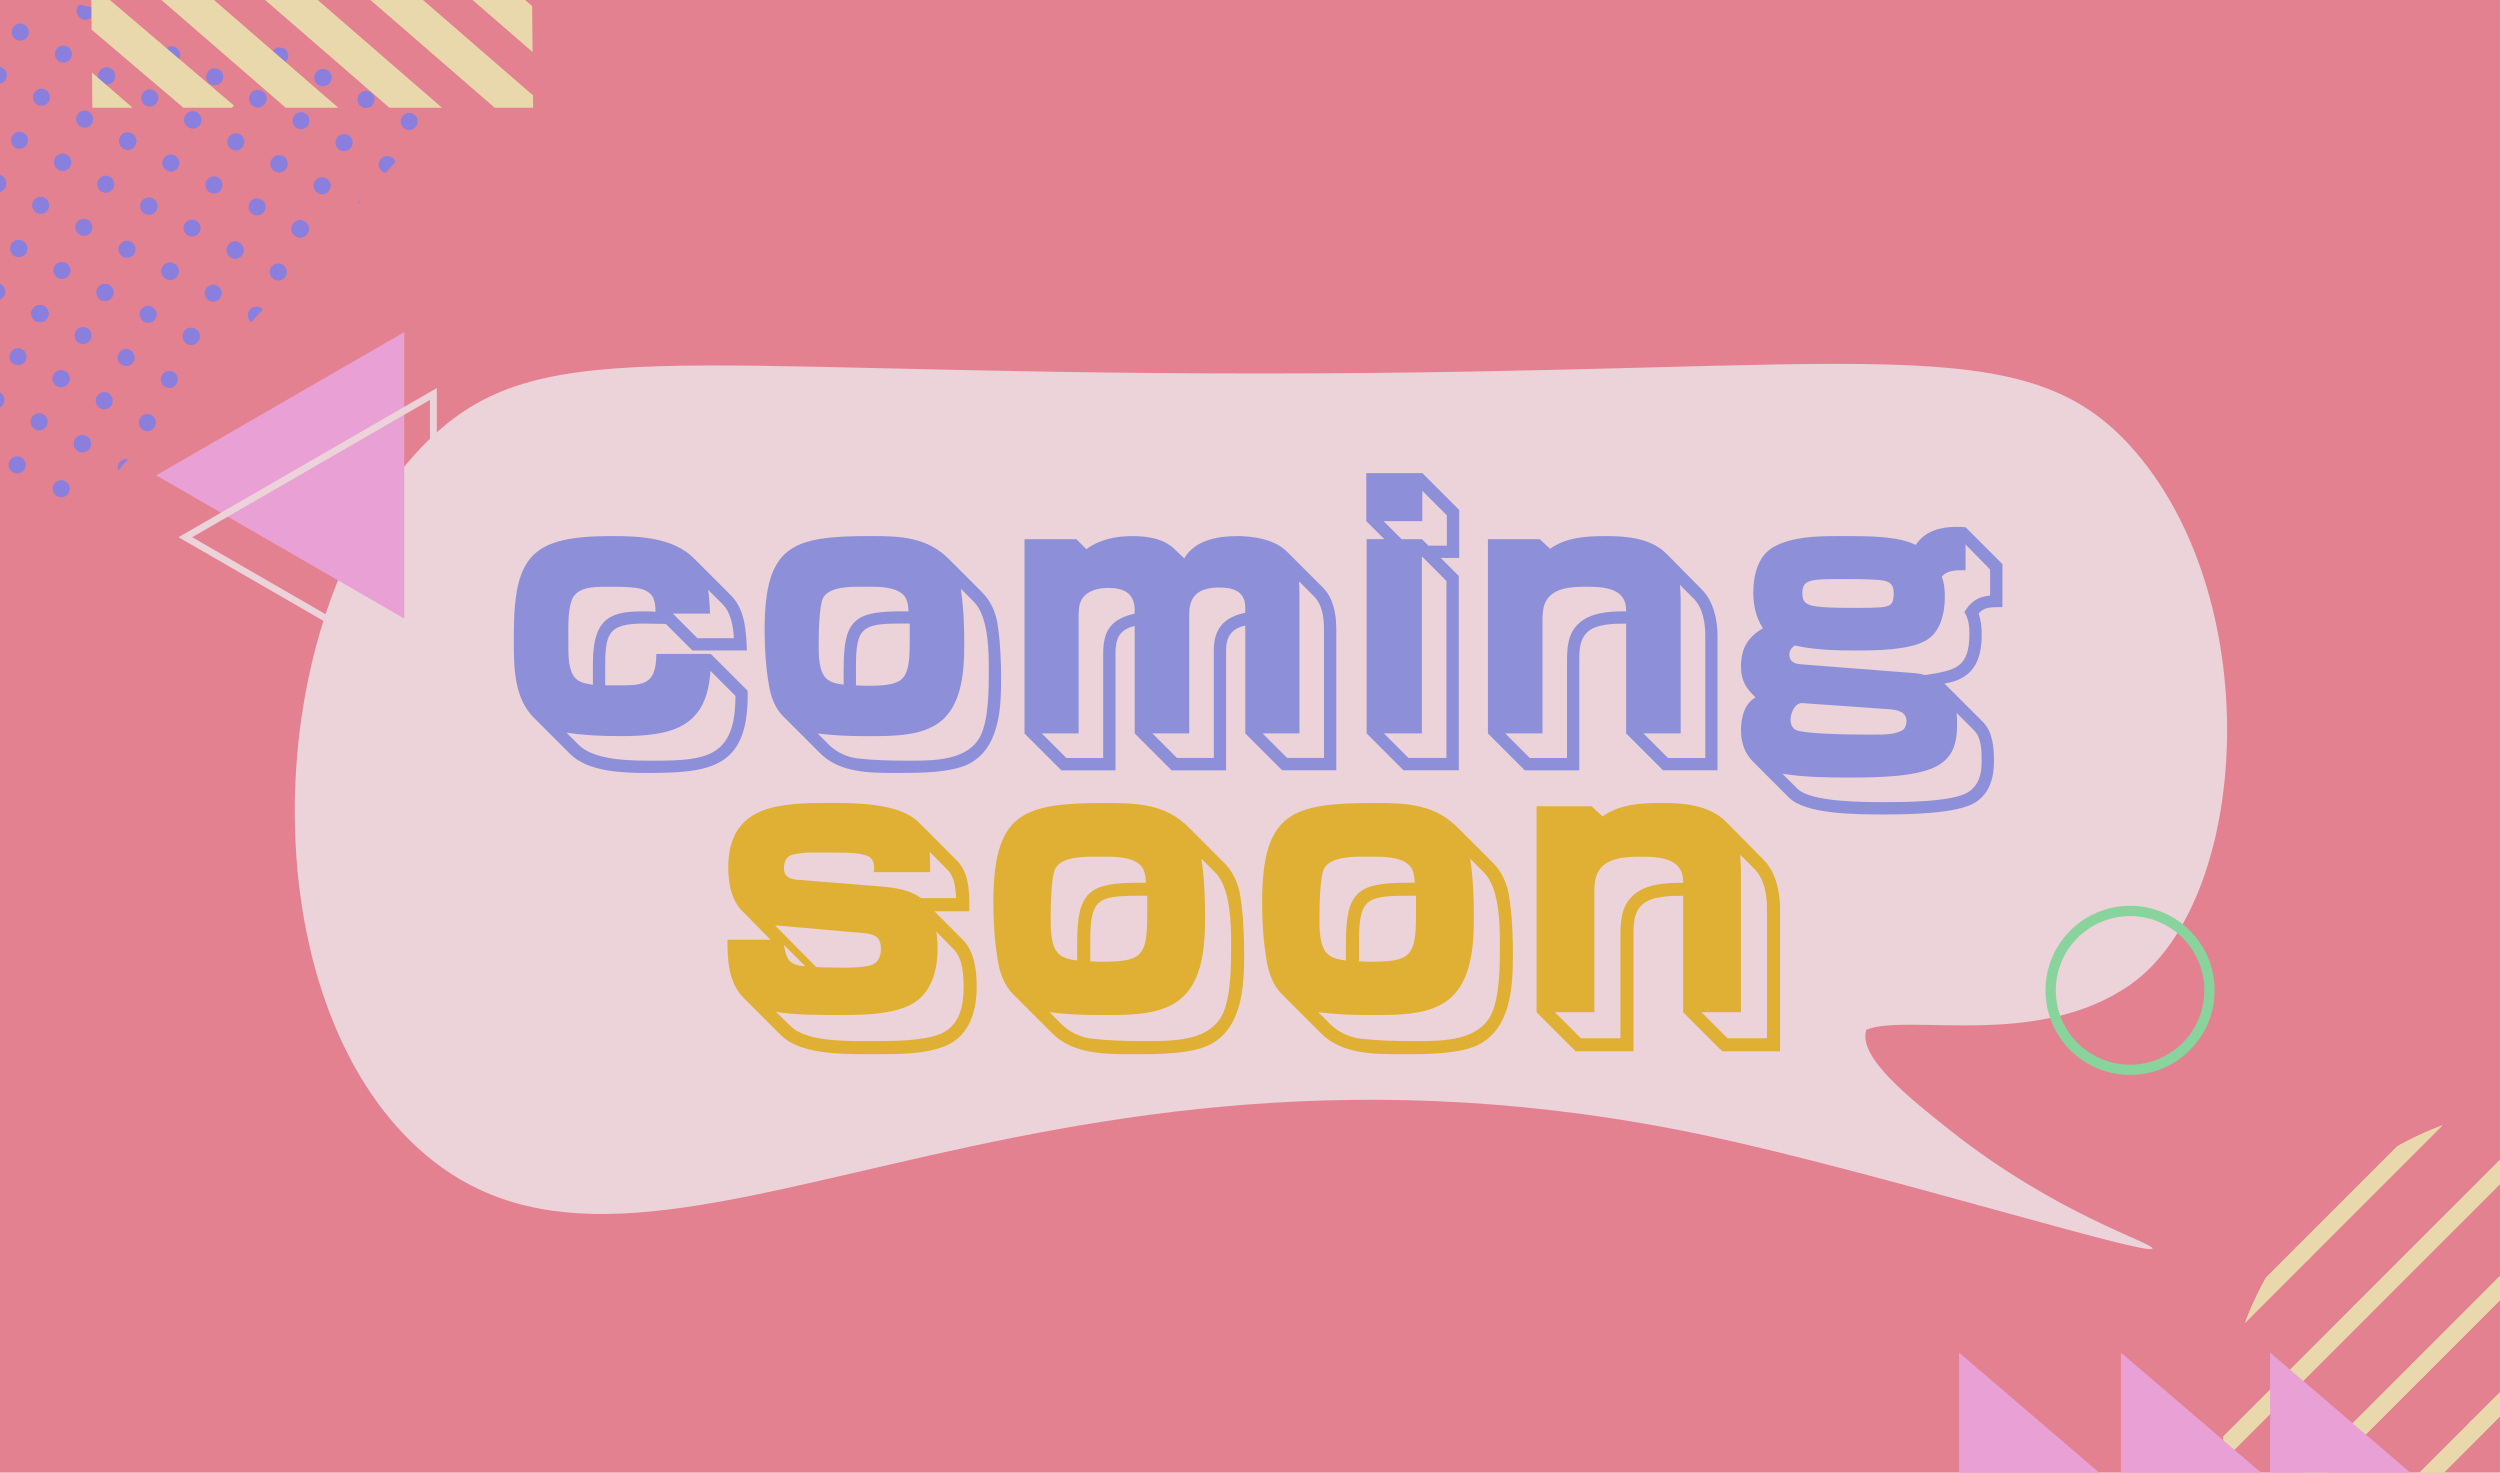 <?xml version="1.0" encoding="UTF-8"?>
<svg id="_レイヤー_2" data-name="レイヤー 2" xmlns="http://www.w3.org/2000/svg" xmlns:xlink="http://www.w3.org/1999/xlink" viewBox="0 0 730 430">
  <defs>
    <style>
      .cls-1 {
        fill: #e9a0d4;
      }

      .cls-2 {
        fill: #e0b034;
      }

      .cls-3, .cls-4, .cls-5, .cls-6 {
        fill: none;
      }

      .cls-7 {
        fill: #ecd2d9;
      }

      .cls-8 {
        clip-path: url(#clippath-1);
      }

      .cls-4 {
        stroke: #e9d8ac;
        stroke-width: 5px;
      }

      .cls-4, .cls-5, .cls-6, .cls-9 {
        stroke-miterlimit: 10;
      }

      .cls-10 {
        clip-path: url(#clippath-3);
      }

      .cls-11 {
        fill: #e48190;
      }

      .cls-5 {
        stroke: #ecd2d9;
        stroke-width: 2px;
      }

      .cls-12 {
        fill: #8d90d8;
      }

      .cls-6 {
        stroke: #88d49c;
        stroke-width: 3px;
      }

      .cls-9 {
        fill: #8a7fdd;
        stroke: #8a7fdd;
      }

      .cls-13 {
        clip-path: url(#clippath-2);
      }

      .cls-14 {
        fill: #e9d8ac;
      }

      .cls-15 {
        clip-path: url(#clippath);
      }
    </style>
    <clipPath id="clippath">
      <rect class="cls-3" x="150" y="-150" width="430" height="730" transform="translate(580 -150) rotate(90)"/>
    </clipPath>
    <clipPath id="clippath-1">
      <polygon class="cls-3" points="8 166.78 135.33 25.23 -50.93 -14.27 8 166.78"/>
    </clipPath>
    <clipPath id="clippath-2">
      <polygon class="cls-3" points="155.3 -6.4 155.67 31.46 26.97 31.46 26.61 -6.4 155.3 -6.4"/>
    </clipPath>
    <clipPath id="clippath-3">
      <circle class="cls-3" cx="748.06" cy="421.1" r="98.84"/>
    </clipPath>
  </defs>
  <g id="_キャンプ" data-name="キャンプ">
    <g class="cls-15">
      <rect class="cls-11" x="30" y="-30.02" width="670" height="730.05" transform="translate(700 -30) rotate(90)"/>
      <g>
        <g id="_ドット三角" data-name="ドット三角">
          <g class="cls-8">
            <g>
              <g>
                <path class="cls-9" d="M-1.78,114.85c-1.05.34-1.62,1.47-1.28,2.52s1.47,1.62,2.52,1.28,1.62-1.47,1.28-2.52-1.47-1.63-2.52-1.28Z"/>
                <path class="cls-9" d="M4.63,102.26c-1.05.34-1.62,1.47-1.28,2.52s1.47,1.62,2.52,1.28,1.62-1.47,1.28-2.52-1.47-1.62-2.52-1.28Z"/>
                <path class="cls-9" d="M10.81,121.26c-1.05.34-1.62,1.47-1.28,2.52s1.47,1.62,2.52,1.28c1.05-.34,1.62-1.47,1.28-2.52s-1.47-1.62-2.52-1.28Z"/>
              </g>
              <g>
                <path class="cls-9" d="M11.04,89.67c-1.05.34-1.62,1.47-1.28,2.52s1.47,1.62,2.52,1.28c1.05-.34,1.62-1.47,1.28-2.52s-1.47-1.62-2.52-1.28Z"/>
                <path class="cls-9" d="M17.22,108.67c-1.05.34-1.62,1.47-1.28,2.52s1.47,1.62,2.52,1.28,1.62-1.47,1.28-2.52-1.47-1.63-2.52-1.28Z"/>
              </g>
              <path class="cls-9" d="M4.4,133.86c-1.05.34-1.62,1.47-1.28,2.52s1.47,1.62,2.52,1.28,1.62-1.47,1.28-2.52-1.47-1.62-2.52-1.28Z"/>
              <path class="cls-9" d="M23.41,127.67c-1.05.34-1.62,1.47-1.28,2.52s1.47,1.62,2.52,1.28,1.62-1.47,1.28-2.52-1.47-1.62-2.52-1.28Z"/>
              <path class="cls-9" d="M-1.56,83.26c-1.05.34-1.62,1.47-1.28,2.52s1.47,1.62,2.52,1.28,1.62-1.47,1.28-2.52c-.34-1.05-1.47-1.62-2.52-1.28Z"/>
              <g>
                <path class="cls-9" d="M-1.33,51.67c-1.05.34-1.62,1.47-1.28,2.52s1.47,1.62,2.52,1.28,1.62-1.47,1.28-2.52-1.47-1.62-2.52-1.28Z"/>
                <path class="cls-9" d="M4.85,70.67c-1.05.34-1.62,1.47-1.28,2.52s1.47,1.62,2.52,1.28,1.62-1.47,1.28-2.52-1.47-1.63-2.52-1.28Z"/>
              </g>
              <path class="cls-9" d="M11.04,89.67c-1.05.34-1.62,1.47-1.28,2.52.34,1.05,1.47,1.62,2.52,1.28,1.05-.34,1.62-1.47,1.28-2.52s-1.47-1.62-2.52-1.28Z"/>
              <path class="cls-9" d="M-1.33,51.67c-1.05.34-1.62,1.47-1.28,2.52s1.47,1.62,2.52,1.28c1.05-.34,1.62-1.47,1.28-2.52s-1.47-1.62-2.52-1.28Z"/>
              <g>
                <path class="cls-9" d="M11.04,89.67c-1.05.34-1.62,1.47-1.28,2.52s1.47,1.62,2.52,1.28,1.62-1.47,1.28-2.52-1.47-1.62-2.52-1.28Z"/>
                <path class="cls-9" d="M30.04,83.49c-1.05.34-1.62,1.47-1.28,2.52.34,1.05,1.47,1.62,2.52,1.28,1.05-.34,1.62-1.47,1.28-2.52-.34-1.05-1.47-1.62-2.52-1.28Z"/>
                <path class="cls-9" d="M17.22,108.67c-1.05.34-1.62,1.47-1.28,2.52s1.47,1.62,2.52,1.28c1.05-.34,1.62-1.47,1.28-2.52s-1.47-1.63-2.52-1.28Z"/>
                <path class="cls-9" d="M36.22,102.49c-1.05.34-1.62,1.47-1.28,2.52.34,1.05,1.47,1.62,2.52,1.28s1.62-1.47,1.28-2.52-1.47-1.63-2.52-1.28Z"/>
                <path class="cls-9" d="M42.63,89.89c-1.05.34-1.62,1.47-1.28,2.52s1.47,1.62,2.52,1.28,1.62-1.47,1.28-2.52-1.47-1.62-2.52-1.28Z"/>
                <path class="cls-9" d="M23.63,96.08c-1.05.34-1.62,1.47-1.28,2.52s1.47,1.62,2.52,1.28,1.62-1.47,1.28-2.52c-.34-1.05-1.47-1.62-2.52-1.28Z"/>
                <path class="cls-9" d="M48.82,108.9c-1.05.34-1.62,1.47-1.28,2.52.34,1.05,1.47,1.62,2.52,1.28s1.62-1.47,1.28-2.52-1.47-1.62-2.52-1.28Z"/>
                <path class="cls-9" d="M29.81,115.08c-1.05.34-1.62,1.47-1.28,2.52s1.47,1.62,2.52,1.28,1.62-1.47,1.28-2.52-1.47-1.62-2.52-1.28Z"/>
                <path class="cls-9" d="M17.25,140.81c-1.05.34-1.62,1.47-1.28,2.52s1.47,1.62,2.52,1.28c1.05-.34,1.62-1.47,1.28-2.52s-1.47-1.62-2.52-1.28Z"/>
                <path class="cls-9" d="M55.25,128.45c-1.05.34-1.62,1.47-1.28,2.52s1.47,1.62,2.52,1.28,1.62-1.47,1.28-2.52c-.34-1.05-1.47-1.62-2.52-1.28Z"/>
                <path class="cls-9" d="M36.25,134.63c-1.05.34-1.62,1.47-1.28,2.52s1.47,1.62,2.52,1.28,1.62-1.47,1.28-2.52-1.47-1.62-2.52-1.28Z"/>
              </g>
              <g>
                <path class="cls-9" d="M49.04,77.3c-1.05.34-1.62,1.47-1.28,2.52s1.47,1.62,2.52,1.28,1.62-1.47,1.28-2.52-1.47-1.62-2.52-1.28Z"/>
                <path class="cls-9" d="M55.22,96.3c-1.05.34-1.62,1.47-1.28,2.52s1.47,1.62,2.52,1.28,1.62-1.47,1.28-2.52-1.47-1.63-2.52-1.28Z"/>
              </g>
              <g>
                <path class="cls-9" d="M23.41,127.67c-1.05.34-1.62,1.47-1.28,2.52s1.47,1.62,2.52,1.28,1.62-1.47,1.28-2.52-1.47-1.62-2.52-1.28Z"/>
                <path class="cls-9" d="M42.41,121.49c-1.05.34-1.62,1.47-1.28,2.52s1.47,1.62,2.52,1.28c1.05-.34,1.62-1.47,1.28-2.52s-1.47-1.62-2.52-1.28Z"/>
              </g>
              <path class="cls-9" d="M61.41,115.31c-1.05.34-1.62,1.47-1.28,2.52s1.47,1.62,2.52,1.28c1.05-.34,1.62-1.47,1.28-2.52s-1.47-1.62-2.52-1.28Z"/>
              <g>
                <path class="cls-9" d="M-1.33,51.67c-1.05.34-1.62,1.47-1.28,2.52s1.47,1.62,2.52,1.28,1.62-1.47,1.28-2.52-1.47-1.62-2.52-1.28Z"/>
                <path class="cls-9" d="M17.67,45.48c-1.05.34-1.62,1.47-1.28,2.52s1.47,1.62,2.52,1.28,1.62-1.47,1.28-2.52-1.47-1.62-2.52-1.28Z"/>
                <path class="cls-9" d="M4.85,70.67c-1.05.34-1.62,1.47-1.28,2.52s1.47,1.62,2.52,1.28,1.62-1.47,1.28-2.52-1.47-1.63-2.52-1.28Z"/>
                <path class="cls-9" d="M23.85,64.48c-1.05.34-1.62,1.47-1.28,2.52s1.47,1.62,2.52,1.28,1.62-1.47,1.28-2.52-1.47-1.63-2.52-1.28Z"/>
                <path class="cls-9" d="M30.26,51.89c-1.05.34-1.62,1.47-1.28,2.52s1.47,1.62,2.52,1.28,1.62-1.47,1.28-2.52-1.47-1.62-2.52-1.28Z"/>
                <path class="cls-9" d="M11.26,58.07c-1.05.34-1.62,1.47-1.28,2.52s1.47,1.62,2.52,1.28,1.62-1.47,1.28-2.52-1.47-1.62-2.52-1.28Z"/>
                <path class="cls-9" d="M36.45,70.89c-1.05.34-1.62,1.47-1.28,2.52s1.47,1.62,2.52,1.28,1.62-1.47,1.28-2.52-1.47-1.62-2.52-1.28Z"/>
                <path class="cls-9" d="M17.45,77.08c-1.05.34-1.62,1.47-1.28,2.52s1.47,1.62,2.52,1.28,1.62-1.47,1.28-2.52-1.47-1.62-2.52-1.28Z"/>
              </g>
              <g>
                <path class="cls-9" d="M36.67,39.3c-1.05.34-1.62,1.47-1.28,2.52s1.47,1.62,2.52,1.28,1.62-1.47,1.28-2.52-1.47-1.62-2.52-1.28Z"/>
                <path class="cls-9" d="M42.85,58.3c-1.05.34-1.62,1.47-1.28,2.52s1.47,1.62,2.52,1.28c1.05-.34,1.62-1.47,1.28-2.52-.34-1.05-1.47-1.63-2.52-1.28Z"/>
              </g>
              <g>
                <path class="cls-9" d="M11.04,89.67c-1.05.34-1.62,1.47-1.28,2.52s1.47,1.62,2.52,1.28,1.62-1.47,1.28-2.52-1.47-1.62-2.52-1.28Z"/>
                <path class="cls-9" d="M30.04,83.49c-1.05.34-1.62,1.47-1.28,2.52s1.47,1.62,2.52,1.28,1.62-1.47,1.28-2.52-1.47-1.62-2.52-1.28Z"/>
              </g>
              <path class="cls-9" d="M49.04,77.3c-1.05.34-1.62,1.47-1.28,2.52s1.47,1.62,2.52,1.28,1.62-1.47,1.28-2.52-1.47-1.62-2.52-1.28Z"/>
              <g>
                <path class="cls-9" d="M5.3,7.48c-1.05.34-1.62,1.47-1.28,2.52s1.47,1.62,2.52,1.28,1.62-1.47,1.28-2.52-1.47-1.62-2.52-1.28Z"/>
                <path class="cls-9" d="M11.49,26.48c-1.05.34-1.62,1.47-1.28,2.52s1.47,1.62,2.52,1.28,1.62-1.47,1.28-2.52c-.34-1.05-1.47-1.63-2.52-1.28Z"/>
                <path class="cls-9" d="M17.89,13.89c-1.05.34-1.62,1.47-1.28,2.52s1.47,1.62,2.52,1.28,1.62-1.47,1.28-2.52-1.47-1.62-2.52-1.28Z"/>
                <path class="cls-9" d="M-1.11,20.07c-1.05.34-1.62,1.47-1.28,2.52s1.47,1.62,2.52,1.28,1.62-1.47,1.28-2.52-1.47-1.62-2.52-1.28Z"/>
                <path class="cls-9" d="M24.08,32.89c-1.05.34-1.62,1.47-1.28,2.52s1.47,1.62,2.52,1.28,1.62-1.47,1.28-2.52-1.47-1.62-2.52-1.28Z"/>
                <path class="cls-9" d="M5.08,39.07c-1.05.34-1.62,1.47-1.28,2.52s1.47,1.62,2.52,1.28,1.62-1.47,1.28-2.52-1.47-1.62-2.52-1.28Z"/>
              </g>
              <g>
                <path class="cls-9" d="M24.3,1.29c-1.05.34-1.62,1.47-1.28,2.52s1.47,1.62,2.52,1.28,1.62-1.47,1.28-2.52-1.47-1.62-2.52-1.28Z"/>
                <path class="cls-9" d="M30.49,20.29c-1.05.34-1.62,1.47-1.28,2.52s1.47,1.62,2.52,1.28c1.05-.34,1.62-1.47,1.28-2.52s-1.47-1.63-2.52-1.28Z"/>
              </g>
              <g>
                <path class="cls-9" d="M-1.33,51.67c-1.05.34-1.62,1.47-1.28,2.52s1.47,1.62,2.52,1.28,1.62-1.47,1.28-2.52-1.47-1.62-2.52-1.28Z"/>
                <path class="cls-9" d="M17.67,45.48c-1.05.34-1.62,1.47-1.28,2.52s1.47,1.62,2.52,1.28c1.05-.34,1.62-1.47,1.28-2.52s-1.47-1.62-2.52-1.28Z"/>
              </g>
              <path class="cls-9" d="M36.67,39.3c-1.05.34-1.62,1.47-1.28,2.52s1.47,1.62,2.52,1.28,1.62-1.47,1.28-2.52-1.47-1.62-2.52-1.28Z"/>
              <path class="cls-9" d="M24.3,1.29c-1.05.34-1.62,1.47-1.28,2.52s1.47,1.62,2.52,1.28,1.62-1.47,1.28-2.52-1.47-1.62-2.52-1.28Z"/>
              <g>
                <path class="cls-9" d="M49.04,77.3c-1.05.34-1.62,1.47-1.28,2.52s1.47,1.62,2.52,1.28,1.62-1.47,1.28-2.52-1.47-1.62-2.52-1.28Z"/>
                <path class="cls-9" d="M68.04,71.12c-1.05.34-1.62,1.47-1.28,2.52s1.47,1.62,2.52,1.28,1.62-1.47,1.28-2.52-1.47-1.62-2.52-1.28Z"/>
                <path class="cls-9" d="M55.22,96.3c-1.05.34-1.62,1.47-1.28,2.52s1.47,1.62,2.52,1.28,1.62-1.47,1.28-2.52-1.47-1.63-2.52-1.28Z"/>
                <path class="cls-9" d="M74.23,90.12c-1.05.34-1.62,1.47-1.28,2.52s1.47,1.62,2.52,1.28,1.62-1.47,1.28-2.52c-.34-1.05-1.47-1.63-2.52-1.28Z"/>
                <path class="cls-9" d="M80.63,77.53c-1.05.34-1.62,1.47-1.28,2.52s1.47,1.62,2.52,1.28,1.62-1.47,1.28-2.52-1.47-1.62-2.52-1.28Z"/>
                <path class="cls-9" d="M61.63,83.71c-1.05.34-1.62,1.47-1.28,2.52s1.47,1.62,2.52,1.28c1.05-.34,1.62-1.47,1.28-2.52s-1.47-1.62-2.52-1.28Z"/>
                <path class="cls-9" d="M86.82,96.53c-1.05.34-1.62,1.47-1.28,2.52s1.47,1.62,2.52,1.28,1.62-1.47,1.28-2.52-1.47-1.62-2.52-1.28Z"/>
                <path class="cls-9" d="M67.82,102.71c-1.05.34-1.62,1.47-1.28,2.52.34,1.05,1.47,1.62,2.52,1.28s1.62-1.47,1.28-2.52c-.34-1.05-1.47-1.62-2.52-1.28Z"/>
              </g>
              <g>
                <path class="cls-9" d="M87.04,64.93c-1.05.34-1.62,1.47-1.28,2.52s1.47,1.62,2.52,1.28,1.62-1.47,1.28-2.52-1.47-1.62-2.52-1.28Z"/>
                <path class="cls-9" d="M93.23,83.93c-1.05.34-1.62,1.47-1.28,2.52s1.47,1.62,2.52,1.28,1.62-1.47,1.28-2.52-1.47-1.63-2.52-1.28Z"/>
              </g>
              <g>
                <path class="cls-9" d="M61.41,115.31c-1.05.34-1.62,1.47-1.28,2.52s1.47,1.62,2.52,1.28,1.62-1.47,1.28-2.52-1.47-1.62-2.52-1.28Z"/>
                <path class="cls-9" d="M80.41,109.12c-1.05.34-1.62,1.47-1.28,2.52s1.47,1.62,2.52,1.28,1.62-1.47,1.28-2.52-1.47-1.62-2.52-1.28Z"/>
              </g>
              <path class="cls-9" d="M99.41,102.94c-1.05.34-1.62,1.47-1.28,2.52s1.47,1.62,2.52,1.28,1.62-1.47,1.28-2.52-1.47-1.62-2.52-1.28Z"/>
              <g>
                <path class="cls-9" d="M36.67,39.3c-1.05.34-1.62,1.47-1.28,2.52s1.47,1.62,2.52,1.28,1.62-1.47,1.28-2.52-1.47-1.62-2.52-1.28Z"/>
                <path class="cls-9" d="M55.67,33.11c-1.05.34-1.62,1.47-1.28,2.52s1.47,1.62,2.52,1.28c1.05-.34,1.62-1.47,1.28-2.52s-1.47-1.62-2.52-1.28Z"/>
                <path class="cls-9" d="M42.85,58.3c-1.05.34-1.62,1.47-1.28,2.52s1.47,1.62,2.52,1.28c1.05-.34,1.62-1.47,1.28-2.52s-1.47-1.63-2.52-1.28Z"/>
                <path class="cls-9" d="M61.86,52.11c-1.05.34-1.62,1.47-1.28,2.52s1.47,1.62,2.52,1.28c1.05-.34,1.62-1.47,1.28-2.52s-1.47-1.63-2.52-1.28Z"/>
                <path class="cls-9" d="M68.27,39.52c-1.05.34-1.62,1.47-1.28,2.52s1.47,1.62,2.52,1.28,1.62-1.47,1.28-2.52-1.47-1.62-2.52-1.28Z"/>
                <path class="cls-9" d="M49.26,45.71c-1.05.34-1.62,1.47-1.28,2.52s1.47,1.62,2.52,1.28,1.62-1.47,1.28-2.52-1.47-1.62-2.52-1.28Z"/>
                <path class="cls-9" d="M74.45,58.52c-1.05.34-1.62,1.47-1.28,2.52s1.47,1.62,2.52,1.28,1.62-1.47,1.28-2.52-1.47-1.62-2.52-1.28Z"/>
                <path class="cls-9" d="M55.45,64.71c-1.05.34-1.62,1.47-1.28,2.52s1.47,1.62,2.52,1.28,1.62-1.47,1.28-2.52-1.47-1.62-2.52-1.28Z"/>
              </g>
              <g>
                <path class="cls-9" d="M74.67,26.93c-1.05.34-1.62,1.47-1.28,2.52s1.47,1.62,2.52,1.28,1.62-1.47,1.28-2.52c-.34-1.05-1.47-1.62-2.52-1.28Z"/>
                <path class="cls-9" d="M80.86,45.93c-1.05.34-1.62,1.47-1.28,2.52s1.47,1.62,2.52,1.28,1.62-1.47,1.28-2.52-1.47-1.63-2.52-1.28Z"/>
              </g>
              <g>
                <path class="cls-9" d="M49.04,77.3c-1.05.34-1.62,1.47-1.28,2.52s1.47,1.62,2.52,1.28,1.62-1.47,1.28-2.52-1.47-1.62-2.52-1.28Z"/>
                <path class="cls-9" d="M68.04,71.12c-1.05.34-1.62,1.47-1.28,2.52s1.47,1.62,2.52,1.28,1.62-1.47,1.28-2.52-1.47-1.62-2.52-1.28Z"/>
              </g>
              <path class="cls-9" d="M87.04,64.93c-1.05.34-1.62,1.47-1.28,2.52s1.47,1.62,2.52,1.28,1.62-1.47,1.28-2.52-1.47-1.62-2.52-1.28Z"/>
              <g>
                <path class="cls-9" d="M24.3,1.29c-1.05.34-1.62,1.47-1.28,2.52s1.47,1.62,2.52,1.28,1.62-1.47,1.28-2.52-1.47-1.62-2.52-1.28Z"/>
                <path class="cls-9" d="M30.49,20.29c-1.05.34-1.62,1.47-1.28,2.52s1.47,1.62,2.52,1.28c1.05-.34,1.62-1.47,1.28-2.52s-1.47-1.63-2.52-1.28Z"/>
                <path class="cls-9" d="M49.49,14.11c-1.05.34-1.62,1.47-1.28,2.52s1.47,1.62,2.52,1.28,1.62-1.47,1.28-2.52-1.47-1.63-2.52-1.28Z"/>
                <path class="cls-9" d="M55.9,1.52c-1.05.34-1.62,1.47-1.28,2.52.34,1.05,1.47,1.62,2.52,1.28s1.62-1.47,1.28-2.52c-.34-1.05-1.47-1.62-2.52-1.28Z"/>
                <path class="cls-9" d="M36.9,7.7c-1.05.34-1.62,1.47-1.28,2.52s1.47,1.62,2.52,1.28c1.05-.34,1.62-1.47,1.28-2.52s-1.47-1.62-2.52-1.28Z"/>
                <path class="cls-9" d="M62.08,20.52c-1.05.34-1.62,1.47-1.28,2.52s1.47,1.62,2.52,1.28c1.05-.34,1.62-1.47,1.28-2.52s-1.47-1.62-2.52-1.28Z"/>
                <path class="cls-9" d="M43.08,26.7c-1.05.34-1.62,1.47-1.28,2.52s1.47,1.62,2.52,1.28,1.62-1.47,1.28-2.52-1.47-1.62-2.52-1.28Z"/>
              </g>
              <path class="cls-9" d="M68.49,7.93c-1.05.34-1.62,1.47-1.28,2.52s1.47,1.62,2.52,1.28c1.05-.34,1.62-1.47,1.28-2.52s-1.47-1.63-2.52-1.28Z"/>
              <g>
                <path class="cls-9" d="M36.67,39.3c-1.05.34-1.62,1.47-1.28,2.52s1.47,1.62,2.52,1.28,1.62-1.47,1.28-2.52-1.47-1.62-2.52-1.28Z"/>
                <path class="cls-9" d="M55.67,33.11c-1.05.34-1.62,1.47-1.28,2.52s1.47,1.62,2.52,1.28,1.62-1.47,1.28-2.52-1.47-1.62-2.52-1.28Z"/>
              </g>
              <path class="cls-9" d="M74.67,26.93c-1.05.34-1.62,1.47-1.28,2.52s1.47,1.62,2.52,1.28,1.62-1.47,1.28-2.52-1.47-1.62-2.52-1.28Z"/>
              <path class="cls-9" d="M24.3,1.29c-1.05.34-1.62,1.47-1.28,2.52s1.47,1.62,2.52,1.28c1.05-.34,1.62-1.47,1.28-2.52s-1.47-1.62-2.52-1.28Z"/>
              <g>
                <path class="cls-9" d="M87.04,64.93c-1.05.34-1.62,1.47-1.28,2.52s1.47,1.62,2.52,1.28,1.62-1.47,1.28-2.52-1.47-1.62-2.52-1.28Z"/>
                <path class="cls-9" d="M106.04,58.75c-1.05.34-1.62,1.47-1.28,2.52s1.47,1.62,2.52,1.28,1.62-1.47,1.28-2.52-1.47-1.62-2.52-1.28Z"/>
                <path class="cls-9" d="M93.23,83.93c-1.05.34-1.62,1.47-1.28,2.52s1.47,1.62,2.52,1.28,1.62-1.47,1.28-2.52-1.47-1.63-2.52-1.28Z"/>
                <path class="cls-9" d="M112.23,77.75c-1.05.34-1.62,1.47-1.28,2.52s1.47,1.62,2.52,1.28,1.62-1.47,1.28-2.52-1.47-1.63-2.52-1.28Z"/>
                <path class="cls-9" d="M118.64,65.16c-1.05.34-1.62,1.47-1.28,2.52s1.47,1.62,2.52,1.28,1.62-1.47,1.28-2.52-1.47-1.62-2.52-1.28Z"/>
                <path class="cls-9" d="M99.64,71.34c-1.05.34-1.62,1.47-1.28,2.52s1.47,1.62,2.52,1.28,1.62-1.47,1.28-2.52-1.47-1.62-2.52-1.28Z"/>
                <path class="cls-9" d="M124.82,84.16c-1.05.34-1.62,1.47-1.28,2.52s1.47,1.62,2.52,1.28c1.05-.34,1.62-1.47,1.28-2.52s-1.47-1.62-2.52-1.28Z"/>
                <path class="cls-9" d="M105.82,90.34c-1.05.34-1.62,1.47-1.28,2.52s1.47,1.62,2.52,1.28,1.62-1.47,1.28-2.52-1.47-1.62-2.52-1.28Z"/>
              </g>
              <g>
                <path class="cls-9" d="M125.05,52.57c-1.05.34-1.62,1.47-1.28,2.52s1.47,1.62,2.52,1.28,1.62-1.47,1.28-2.52-1.47-1.62-2.52-1.28Z"/>
                <path class="cls-9" d="M131.23,71.57c-1.05.34-1.62,1.47-1.28,2.52.34,1.05,1.47,1.62,2.52,1.28s1.62-1.47,1.28-2.52-1.47-1.63-2.52-1.28Z"/>
              </g>
              <g>
                <path class="cls-9" d="M99.41,102.94c-1.05.34-1.62,1.47-1.28,2.52s1.47,1.62,2.52,1.28c1.05-.34,1.62-1.47,1.28-2.52s-1.47-1.62-2.52-1.28Z"/>
                <path class="cls-9" d="M118.41,96.75c-1.05.34-1.62,1.47-1.28,2.52.34,1.05,1.47,1.62,2.52,1.28s1.62-1.47,1.28-2.52-1.47-1.62-2.52-1.28Z"/>
              </g>
              <path class="cls-9" d="M137.41,90.57c-1.05.34-1.62,1.47-1.28,2.52s1.47,1.62,2.52,1.28c1.05-.34,1.62-1.47,1.28-2.52s-1.47-1.62-2.52-1.28Z"/>
              <g>
                <path class="cls-9" d="M74.67,26.93c-1.05.34-1.62,1.47-1.28,2.52s1.47,1.62,2.52,1.28,1.62-1.47,1.28-2.52-1.47-1.62-2.52-1.28Z"/>
                <path class="cls-9" d="M93.68,20.75c-1.05.34-1.62,1.47-1.28,2.52s1.47,1.62,2.52,1.28,1.62-1.47,1.28-2.52-1.47-1.62-2.52-1.28Z"/>
                <path class="cls-9" d="M80.86,45.93c-1.05.34-1.62,1.47-1.28,2.52s1.47,1.62,2.52,1.28,1.62-1.47,1.28-2.52-1.47-1.63-2.52-1.28Z"/>
                <path class="cls-9" d="M99.86,39.75c-1.05.34-1.62,1.47-1.28,2.52s1.47,1.62,2.52,1.28,1.62-1.47,1.28-2.52c-.34-1.05-1.47-1.63-2.52-1.28Z"/>
                <path class="cls-9" d="M106.27,27.15c-1.05.34-1.62,1.47-1.28,2.52s1.47,1.62,2.52,1.28,1.62-1.47,1.28-2.52-1.47-1.62-2.52-1.28Z"/>
                <path class="cls-9" d="M87.27,33.34c-1.05.34-1.62,1.47-1.28,2.52s1.47,1.62,2.52,1.28,1.62-1.47,1.28-2.52-1.47-1.62-2.52-1.28Z"/>
                <path class="cls-9" d="M112.45,46.16c-1.05.34-1.62,1.47-1.28,2.52s1.47,1.62,2.52,1.28,1.62-1.47,1.28-2.52-1.47-1.62-2.52-1.28Z"/>
                <path class="cls-9" d="M93.45,52.34c-1.05.34-1.62,1.47-1.28,2.52s1.47,1.62,2.52,1.28,1.62-1.47,1.28-2.52-1.47-1.62-2.52-1.28Z"/>
              </g>
              <g>
                <path class="cls-9" d="M112.68,14.56c-1.05.34-1.62,1.47-1.28,2.52s1.47,1.62,2.52,1.28,1.62-1.47,1.28-2.52-1.47-1.62-2.52-1.28Z"/>
                <path class="cls-9" d="M118.86,33.56c-1.05.34-1.62,1.47-1.28,2.52s1.47,1.62,2.52,1.28,1.62-1.47,1.28-2.52-1.47-1.63-2.52-1.28Z"/>
              </g>
              <g>
                <path class="cls-9" d="M87.04,64.93c-1.05.34-1.62,1.47-1.28,2.52s1.47,1.62,2.52,1.28,1.62-1.47,1.28-2.52-1.47-1.62-2.52-1.28Z"/>
                <path class="cls-9" d="M106.04,58.75c-1.05.34-1.62,1.47-1.28,2.52s1.47,1.62,2.52,1.28,1.62-1.47,1.28-2.52-1.47-1.62-2.52-1.28Z"/>
              </g>
              <path class="cls-9" d="M125.05,52.57c-1.05.34-1.62,1.47-1.28,2.52s1.47,1.62,2.52,1.28c1.05-.34,1.62-1.47,1.28-2.52s-1.47-1.62-2.52-1.28Z"/>
              <g>
                <path class="cls-9" d="M68.49,7.93c-1.05.34-1.62,1.47-1.28,2.52s1.47,1.62,2.52,1.28c1.05-.34,1.62-1.47,1.28-2.52s-1.47-1.63-2.52-1.28Z"/>
                <path class="cls-9" d="M87.49,1.74c-1.05.34-1.62,1.47-1.28,2.52s1.47,1.62,2.52,1.28,1.62-1.47,1.28-2.52-1.47-1.63-2.52-1.28Z"/>
                <path class="cls-9" d="M100.08,8.15c-1.05.34-1.62,1.47-1.28,2.52s1.47,1.62,2.52,1.28,1.62-1.47,1.28-2.52-1.47-1.62-2.52-1.28Z"/>
                <path class="cls-9" d="M81.08,14.34c-1.05.34-1.62,1.47-1.28,2.52s1.47,1.62,2.52,1.28,1.62-1.47,1.28-2.52-1.47-1.62-2.52-1.28Z"/>
              </g>
              <g>
                <path class="cls-9" d="M74.67,26.93c-1.05.34-1.62,1.47-1.28,2.52s1.47,1.62,2.52,1.28,1.62-1.47,1.28-2.52-1.47-1.62-2.52-1.28Z"/>
                <path class="cls-9" d="M93.68,20.75c-1.05.34-1.62,1.47-1.28,2.52s1.47,1.62,2.52,1.28,1.62-1.47,1.28-2.52-1.47-1.62-2.52-1.28Z"/>
              </g>
              <path class="cls-9" d="M112.68,14.56c-1.05.34-1.62,1.47-1.28,2.52s1.47,1.62,2.52,1.28,1.62-1.47,1.28-2.52c-.34-1.05-1.47-1.62-2.52-1.28Z"/>
            </g>
          </g>
        </g>
        <g class="cls-13">
          <rect class="cls-14" x="37.11" y="-14.92" width="10.05" height="60.13" transform="translate(3.3 37.43) rotate(-49.61)"/>
          <rect class="cls-14" x="53.79" y="-45.83" width="10.05" height="98.64" transform="translate(17.66 45.64) rotate(-49.08)"/>
          <rect class="cls-14" x="28.7" y="-15.52" width="10.05" height="98.64" transform="translate(-13.9 37.14) rotate(-49.08)"/>
          <rect class="cls-14" x="71.21" y="-75.52" width="10.05" height="135.68" transform="translate(32.11 54.96) rotate(-49.08)"/>
          <rect class="cls-14" x="83.63" y="-111.92" width="10.05" height="176.72" transform="translate(48.39 58.86) rotate(-49.08)"/>
          <rect class="cls-14" x="90.12" y="-135.27" width="10.05" height="182.96" transform="translate(65.92 56.79) rotate(-49.08)"/>
        </g>
      </g>
      <g>
        <g id="_ストライプ" data-name="ストライプ">
          <g class="cls-10">
            <g>
              <g>
                <line class="cls-4" x1="722.79" y1="417.26" x2="825.28" y2="314.77"/>
                <line class="cls-4" x1="688.86" y1="383.33" x2="791.36" y2="280.84"/>
                <line class="cls-4" x1="705.82" y1="400.3" x2="808.32" y2="297.8"/>
                <line class="cls-4" x1="671.89" y1="366.37" x2="774.39" y2="263.87"/>
              </g>
              <g>
                <line class="cls-4" x1="621" y1="519.05" x2="723.5" y2="416.56"/>
                <line class="cls-4" x1="587.07" y1="485.12" x2="689.57" y2="382.63"/>
                <line class="cls-4" x1="604.04" y1="502.09" x2="706.53" y2="399.59"/>
                <line class="cls-4" x1="570.11" y1="468.16" x2="672.6" y2="365.66"/>
              </g>
            </g>
            <g>
              <line class="cls-4" x1="722.79" y1="417.26" x2="825.28" y2="314.77"/>
              <line class="cls-4" x1="688.86" y1="383.33" x2="791.36" y2="280.84"/>
              <line class="cls-4" x1="705.82" y1="400.3" x2="808.32" y2="297.8"/>
              <line class="cls-4" x1="671.89" y1="366.37" x2="774.39" y2="263.87"/>
            </g>
            <g>
              <line class="cls-4" x1="621" y1="519.05" x2="723.5" y2="416.56"/>
              <line class="cls-4" x1="587.07" y1="485.12" x2="689.57" y2="382.63"/>
              <line class="cls-4" x1="604.04" y1="502.09" x2="706.53" y2="399.59"/>
              <line class="cls-4" x1="570.11" y1="468.16" x2="672.6" y2="365.66"/>
            </g>
          </g>
        </g>
        <g>
          <polygon class="cls-1" points="613 430.04 572.05 465.13 572.05 394.96 613 430.04"/>
          <polygon class="cls-1" points="703.83 430.04 662.88 465.13 662.88 394.96 703.83 430.04"/>
          <polygon class="cls-1" points="660.26 430.04 619.3 465.13 619.3 394.96 660.26 430.04"/>
        </g>
      </g>
      <path class="cls-7" d="M569.57,330.17c30.88,24.42,59.42,32.86,58.96,34.39-.77,2.55-80.02-22.17-129.39-32.76-202.33-43.39-308.89,63.59-376.12,4.32-50.38-44.42-48.13-155.29,0-205.47,33-34.41,69.63-21.6,245.09-21.59,179.43,0,223.27-14.65,255.5,22.93,38.47,44.86,33.12,131.35-1.64,155.59-27.13,18.92-64.94,8.18-76.98,13.1-2.66,7.85,12.4,19.86,24.57,29.48Z"/>
      <g>
        <polygon class="cls-1" points="118.04 96.98 45.61 138.8 118.04 180.62 118.04 96.98"/>
        <polygon class="cls-5" points="126.55 115.04 54.12 156.86 126.55 198.68 126.55 115.04"/>
      </g>
      <g>
        <g>
          <path class="cls-12" d="M180.88,200.14c7.29,0,10.76-.45,10.76-9.19h15.92l10.76,10.76v1.79c-.11,20.85-11.32,22.2-29.15,22.2-7.17,0-17.38-.22-22.76-5.6l-10.54-10.54c-5.61-5.61-5.83-14.24-5.83-21.75v-2.47c0-23.32,5.38-28.81,28.7-28.81,8.07,0,17.83.45,23.88,6.5l10.76,10.76c4.26,4.26,4.48,10.54,4.71,16.14h-15.92l-7.74-7.74c-2.24,0-4.37-.11-6.5-.11-10.87,0-11.21,3.36-11.21,13.56v4.48h4.15ZM180.88,214.94c-5.16,0-10.31-.22-15.47-1.01l3.59,3.59c4.71,4.71,15.92,4.6,22.31,4.6,15.13,0,23.43-1.23,23.43-18.72v-.22l-7.29-7.29c-1.01,17.04-11.88,19.06-26.57,19.06ZM190.86,174.81c-.56-1.46-2.02-2.35-3.48-2.8-1.79-.56-5.38-.67-8.07-.67h-2.02c-3.59,0-9.08-.11-10.43,4.15-1.12,3.36-.9,8.07-.9,11.66v2.02c0,3.36.22,7.62,2.69,9.42,1.35.9,2.91,1.12,4.48,1.35v-5.27c0-4.26.22-8.97,2.47-12.11,2.8-4.04,8.52-4.04,12.89-4.04.9,0,1.91,0,2.91.11,0-1.35-.11-2.58-.56-3.81ZM203.64,186.35h10.65c-.22-3.48-.78-7.4-3.36-9.98l-4.15-4.15c.34,2.35.45,4.6.56,6.95h-10.87l7.17,7.17Z"/>
          <path class="cls-12" d="M286.94,173.12c2.24,2.35,3.7,5.38,4.26,8.63.9,5.49,1.12,11.1,1.12,16.59,0,8.86-.56,20.4-9.75,24.89-5.04,2.35-13.45,2.47-19.51,2.47h-1.57c-7.51,0-16.37,0-22.08-5.83l-10.76-10.76c-2.47-2.47-3.59-5.83-4.15-9.19-.9-5.27-1.23-10.54-1.23-15.92,0-24.89,8.07-27.47,30.83-27.47,8.97,0,16.7.22,23.32,7.06l9.53,9.53ZM241.98,217.41c2.24,2.24,5.16,3.59,8.3,4.04,4.93.56,9.87.67,14.69.67h1.23c7.17,0,16.7-.22,20.18-7.4,2.35-4.93,2.35-13.68,2.35-19.17s-.11-15.58-4.37-19.84l-3.81-3.81c.79,5.16,1.01,10.54,1.01,15.81,0,8.74-.56,20.29-9.64,24.66-4.93,2.47-11.55,2.58-17.26,2.58h-2.69c-4.37,0-8.86-.22-13.23-.78l3.25,3.25ZM246.36,194.76c0-14.13,3.59-16.26,17.26-16.26h1.68c-.11-1.91-.34-3.92-1.91-5.16-2.35-1.91-6.39-2.02-9.64-2.02h-1.79c-3.36,0-9.64-.11-11.55,3.14-1.23,2.02-1.35,10.65-1.35,13.34,0,3.14-.11,8.3,2.35,10.43,1.46,1.23,3.25,1.46,4.93,1.68v-5.16ZM252.52,200.25c11.21,0,13.12-1.01,13.12-12.56v-5.61h-2.58c-11.21,0-13.12,1.12-13.12,12.44v5.61c.9,0,1.68.11,2.58.11Z"/>
          <path class="cls-12" d="M361.04,156.53c4.93,0,11.1.9,14.8,4.6l10.43,10.43c3.14,3.14,3.92,7.85,3.92,12.11v41.25h-15.81l-10.76-10.76v-31.5c-4.04.9-5.61,3.25-5.61,7.29v34.98h-15.92l-10.76-10.76v-31.39c-4.6,1.12-5.61,3.7-5.61,8.18v33.97h-15.81l-10.76-10.76v-56.73h15.13l2.92,2.91c4.04-2.91,8.63-3.81,13.45-3.81,4.37,0,9.3.67,12.56,4.04l2.58,2.47c3.03-5.27,9.64-6.5,15.25-6.5ZM331.33,178.17c0-4.93-3.14-6.5-7.74-6.5-2.8,0-6.39.78-7.85,3.59-.78,1.46-.78,3.36-.78,4.93v33.97h-10.76l7.17,7.17h10.76v-30.38c0-6.95,2.35-10.2,9.19-11.77v-1.01ZM363.62,177.38c0-4.71-3.48-5.83-7.62-5.83-5.27,0-8.74,1.91-8.74,7.62v34.98h-10.76l7.17,7.17h10.76v-31.39c0-6.39,3.03-9.75,9.19-10.99v-1.57ZM379.43,172.9v41.25h-10.76l7.17,7.17h10.76v-37.67c0-3.25-.45-7.06-2.92-9.53l-4.37-4.37c.11,1.01.11,2.13.11,3.14Z"/>
          <path class="cls-12" d="M425.96,168.19v56.73h-16.14l-10.76-10.76v-56.73h5.16l-5.27-5.27v-14.01h16.37l10.76,10.76v14.01h-5.38l5.27,5.27ZM415.19,157.43l1.91,1.91h5.38v-8.86l-7.17-7.17v8.86h-11.32l5.27,5.27h5.94ZM415.19,214.15h-11.1l7.17,7.17h11.1v-51.68l-7.17-7.17v51.68Z"/>
          <path class="cls-12" d="M468.78,156.53c6.17,0,13.23.56,17.82,5.16l10.31,10.43c3.47,3.48,4.6,8.86,4.6,13.56v39.24h-15.92l-10.76-10.76v-32.06c-3.48,0-8.97,0-11.55,2.69-2.13,2.24-2.13,5.38-2.13,8.3v31.84h-15.92l-10.76-10.76v-56.73h15.13l3.03,2.8c4.71-3.36,10.54-3.7,16.14-3.7ZM474.84,178.17c0-6.39-6.39-6.84-11.44-6.84-3.92,0-9.64.11-11.88,4.04-1.01,1.68-1.12,3.92-1.12,5.94v32.85h-10.87l7.17,7.17h10.87v-28.25c0-3.81.22-7.74,3.03-10.65,3.59-3.7,9.42-3.92,14.24-3.92v-.34ZM487.06,221.33h10.88v-35.65c0-3.81-.67-8.18-3.48-10.99l-3.92-3.92c.11,1.35.22,2.8.22,4.15v39.24h-10.88l7.17,7.17Z"/>
          <path class="cls-12" d="M578.99,210.79c2.92,2.92,3.25,7.62,3.25,11.55,0,4.82-1.34,9.42-5.49,12-5.38,3.36-20.07,3.48-26.79,3.48-8.63,0-22.76-.11-27.58-4.93l-10.65-10.65c-2.35-2.35-3.36-5.61-3.36-8.97,0-3.59.9-7.73,4.26-9.64-2.8-2.58-4.26-4.93-4.26-8.97,0-5.27,1.91-8.52,6.39-11.21-2.02-3.14-2.8-6.73-2.8-10.43,0-5.04,1.35-10.87,6.17-13.45,5.27-2.8,12.11-3.03,18.16-3.03h3.92c6.05,0,14.35.11,19.17,2.58,2.69-4.04,7.18-5.27,11.77-5.27,1.01,0,1.91,0,2.8.11l10.76,10.76v12.56h-1.23c-2.13,0-4.48.11-5.72,1.91.67,1.91.9,3.92.9,6.05,0,8.41-3.03,13.12-10.88,14.35l11.21,11.21ZM571.47,211.58c0,5.72-1.35,9.42-5.49,11.88-5.49,3.25-16.37,3.59-25.9,3.59-6.5,0-13.23-.11-19.62-1.12l4.37,4.37c3.92,3.92,19.28,3.92,25,3.92s20.4,0,24.89-2.92c3.14-2.02,3.92-5.27,3.92-8.97,0-2.8,0-6.84-2.13-8.97l-5.16-5.16c.11,1.12.11,2.24.11,3.36ZM575.06,185.12c0-2.24-.22-4.48-1.46-6.39,1.91-3.14,3.92-4.48,7.51-4.82v-7.62l-7.17-7.29v7.51h-1.01c-2.02,0-4.6.11-5.94,1.91.78,1.91.9,3.92.9,5.94,0,4.82-1.34,10.43-5.72,12.78-4.93,2.69-14.24,2.8-19.95,2.8s-12.22-.11-18.16-1.46c-.9.67-1.57,1.46-1.57,2.69,0,2.02,1.57,2.69,3.36,2.8l31.73,2.47c1.57.11,3.03.22,4.48.67,8.97-1.35,13-2.13,13-12ZM526.3,205.3c-2.24-.11-3.47,3.03-3.47,4.82,0,1.23.45,2.47,1.57,3.03,2.58,1.23,16.7,1.35,20.4,1.35h3.14c2.69,0,5.49-.11,7.51-1.23.9-.56,1.23-1.68,1.23-2.69,0-2.8-2.58-3.25-4.93-3.48l-25.45-1.79ZM550.06,169.54c-1.57-.34-6.17-.45-9.75-.45h-3.59c-7.96,0-10.43.22-10.43,4.04,0,1.35.11,2.91,2.35,3.59,2.24.67,7.4.78,11.1.78h2.35c6.28,0,8.52-.11,9.64-.78.79-.45,1.23-1.23,1.23-3.7,0-2.24-1.12-3.14-2.92-3.48Z"/>
        </g>
        <g>
          <path class="cls-2" d="M225.01,274.4l-8.32-8.44c-3.21-3.21-4.04-8.2-4.04-12.6,0-18.55,15.22-18.9,29.61-18.9,7.37,0,20.33,0,25.92,5.59l11.18,11.18c3.45,3.45,3.69,8.56,3.69,13.2v1.66h-10.22l8.32,8.32c3.45,3.45,4.04,9.16,4.04,13.79,0,7.25-2.26,14.62-9.51,17.36-5.35,2.14-12.37,2.26-18.55,2.26h-4.4c-7.61,0-19.26-.12-24.61-5.47l-11.18-11.18c-4.28-4.4-4.52-11.06-4.52-16.76h12.6ZM240.58,282.48c4.28,0,8.92.36,13.2-.48,2.5-.59,3.45-2.5,3.45-4.87,0-3.45-1.66-4.28-4.76-4.64l-25.8-2.26h-.36l12.01,12.13c.71.12,1.43.12,2.26.12ZM273.76,277.13c0,5.35-1.31,11.29-5.71,14.86-5.23,4.28-15.69,4.4-22.59,4.4-6.54,0-13.55,0-18.9-.95l4.28,4.16c4.04,4.16,14.27,4.4,20.81,4.4h3.92c5.83,0,13.67-.12,18.55-1.9,5.94-2.26,7.25-7.97,7.25-13.79,0-3.57-.24-8.56-2.97-11.18l-4.99-5.11c.24,1.66.36,3.33.36,5.11ZM271.62,254.66h-16.41c.12-1.66.12-3.8-1.67-4.64-2.38-.95-5.83-1.07-8.8-1.07h-3.09c-3.33,0-6.9-.24-10.11.59-2.14.59-2.62,2.14-2.62,4.16,0,2.5,2.14,3.09,4.16,3.21l25.09,2.02c3.69.36,7.73,1.07,10.82,3.33h10.22c-.24-2.85-.36-6.18-2.62-8.32l-5.11-5.23c.12,2.02.12,4.04.12,5.94ZM228.93,275.94c.24,1.78.71,3.57,1.55,4.52.95,1.07,2.38,1.55,4.64,1.66l-6.18-6.18Z"/>
          <path class="cls-2" d="M357.58,252.05c2.38,2.5,3.92,5.71,4.52,9.16.95,5.83,1.19,11.77,1.19,17.6,0,9.39-.59,21.64-10.34,26.4-5.35,2.5-14.27,2.62-20.69,2.62h-1.66c-7.97,0-17.36,0-23.42-6.18l-11.41-11.41c-2.62-2.62-3.8-6.18-4.4-9.75-.95-5.59-1.31-11.18-1.31-16.88,0-26.4,8.56-29.13,32.7-29.13,9.51,0,17.72.24,24.73,7.49l10.11,10.11ZM309.9,299.01c2.38,2.38,5.47,3.8,8.8,4.28,5.23.59,10.46.71,15.58.71h1.31c7.61,0,17.72-.24,21.4-7.85,2.5-5.23,2.5-14.51,2.5-20.33s-.12-16.53-4.64-21.04l-4.04-4.04c.83,5.47,1.07,11.18,1.07,16.76,0,9.27-.59,21.52-10.23,26.16-5.23,2.62-12.25,2.73-18.31,2.73h-2.85c-4.64,0-9.39-.24-14.03-.83l3.45,3.45ZM314.54,274.99c0-14.98,3.8-17.24,18.31-17.24h1.78c-.12-2.02-.36-4.16-2.02-5.47-2.5-2.02-6.78-2.14-10.23-2.14h-1.9c-3.57,0-10.23-.12-12.25,3.33-1.31,2.14-1.43,11.3-1.43,14.15,0,3.33-.12,8.8,2.5,11.06,1.55,1.31,3.45,1.55,5.23,1.78v-5.47ZM321.08,280.82c11.89,0,13.91-1.07,13.91-13.32v-5.94h-2.73c-11.89,0-13.91,1.19-13.91,13.2v5.94c.95,0,1.78.12,2.73.12Z"/>
          <path class="cls-2" d="M436.06,252.05c2.38,2.5,3.92,5.71,4.52,9.16.95,5.83,1.19,11.77,1.19,17.6,0,9.39-.59,21.64-10.34,26.4-5.35,2.5-14.27,2.62-20.69,2.62h-1.66c-7.97,0-17.36,0-23.42-6.18l-11.41-11.41c-2.62-2.62-3.8-6.18-4.4-9.75-.95-5.59-1.31-11.18-1.31-16.88,0-26.4,8.56-29.13,32.7-29.13,9.51,0,17.72.24,24.73,7.49l10.11,10.11ZM388.38,299.01c2.38,2.38,5.47,3.8,8.8,4.28,5.23.59,10.46.71,15.58.71h1.31c7.61,0,17.72-.24,21.4-7.85,2.5-5.23,2.5-14.51,2.5-20.33s-.12-16.53-4.64-21.04l-4.04-4.04c.83,5.47,1.07,11.18,1.07,16.76,0,9.27-.59,21.52-10.23,26.16-5.23,2.62-12.25,2.73-18.31,2.73h-2.85c-4.64,0-9.39-.24-14.03-.83l3.45,3.45ZM393.02,274.99c0-14.98,3.8-17.24,18.31-17.24h1.78c-.12-2.02-.36-4.16-2.02-5.47-2.5-2.02-6.78-2.14-10.23-2.14h-1.9c-3.57,0-10.23-.12-12.25,3.33-1.31,2.14-1.43,11.3-1.43,14.15,0,3.33-.12,8.8,2.5,11.06,1.55,1.31,3.45,1.55,5.23,1.78v-5.47ZM399.56,280.82c11.89,0,13.91-1.07,13.91-13.32v-5.94h-2.73c-11.89,0-13.91,1.19-13.91,13.2v5.94c.95,0,1.78.12,2.73.12Z"/>
          <path class="cls-2" d="M485.04,234.45c6.54,0,14.03.59,18.91,5.47l10.94,11.06c3.69,3.69,4.88,9.39,4.88,14.39v41.61h-16.88l-11.41-11.41v-34c-3.69,0-9.51,0-12.25,2.85-2.26,2.38-2.26,5.71-2.26,8.8v33.77h-16.88l-11.41-11.41v-60.16h16.05l3.21,2.97c4.99-3.57,11.18-3.92,17.12-3.92ZM491.47,257.4c0-6.78-6.78-7.25-12.13-7.25-4.16,0-10.22.12-12.6,4.28-1.07,1.78-1.19,4.16-1.19,6.3v34.84h-11.53l7.61,7.61h11.53v-29.96c0-4.04.24-8.2,3.21-11.29,3.8-3.92,9.99-4.16,15.1-4.16v-.36ZM504.43,303.17h11.53v-37.81c0-4.04-.71-8.68-3.69-11.65l-4.16-4.16c.12,1.43.24,2.97.24,4.4v41.61h-11.53l7.61,7.61Z"/>
        </g>
      </g>
      <circle class="cls-6" cx="621.98" cy="289.19" r="23.19"/>
    </g>
  </g>
</svg>